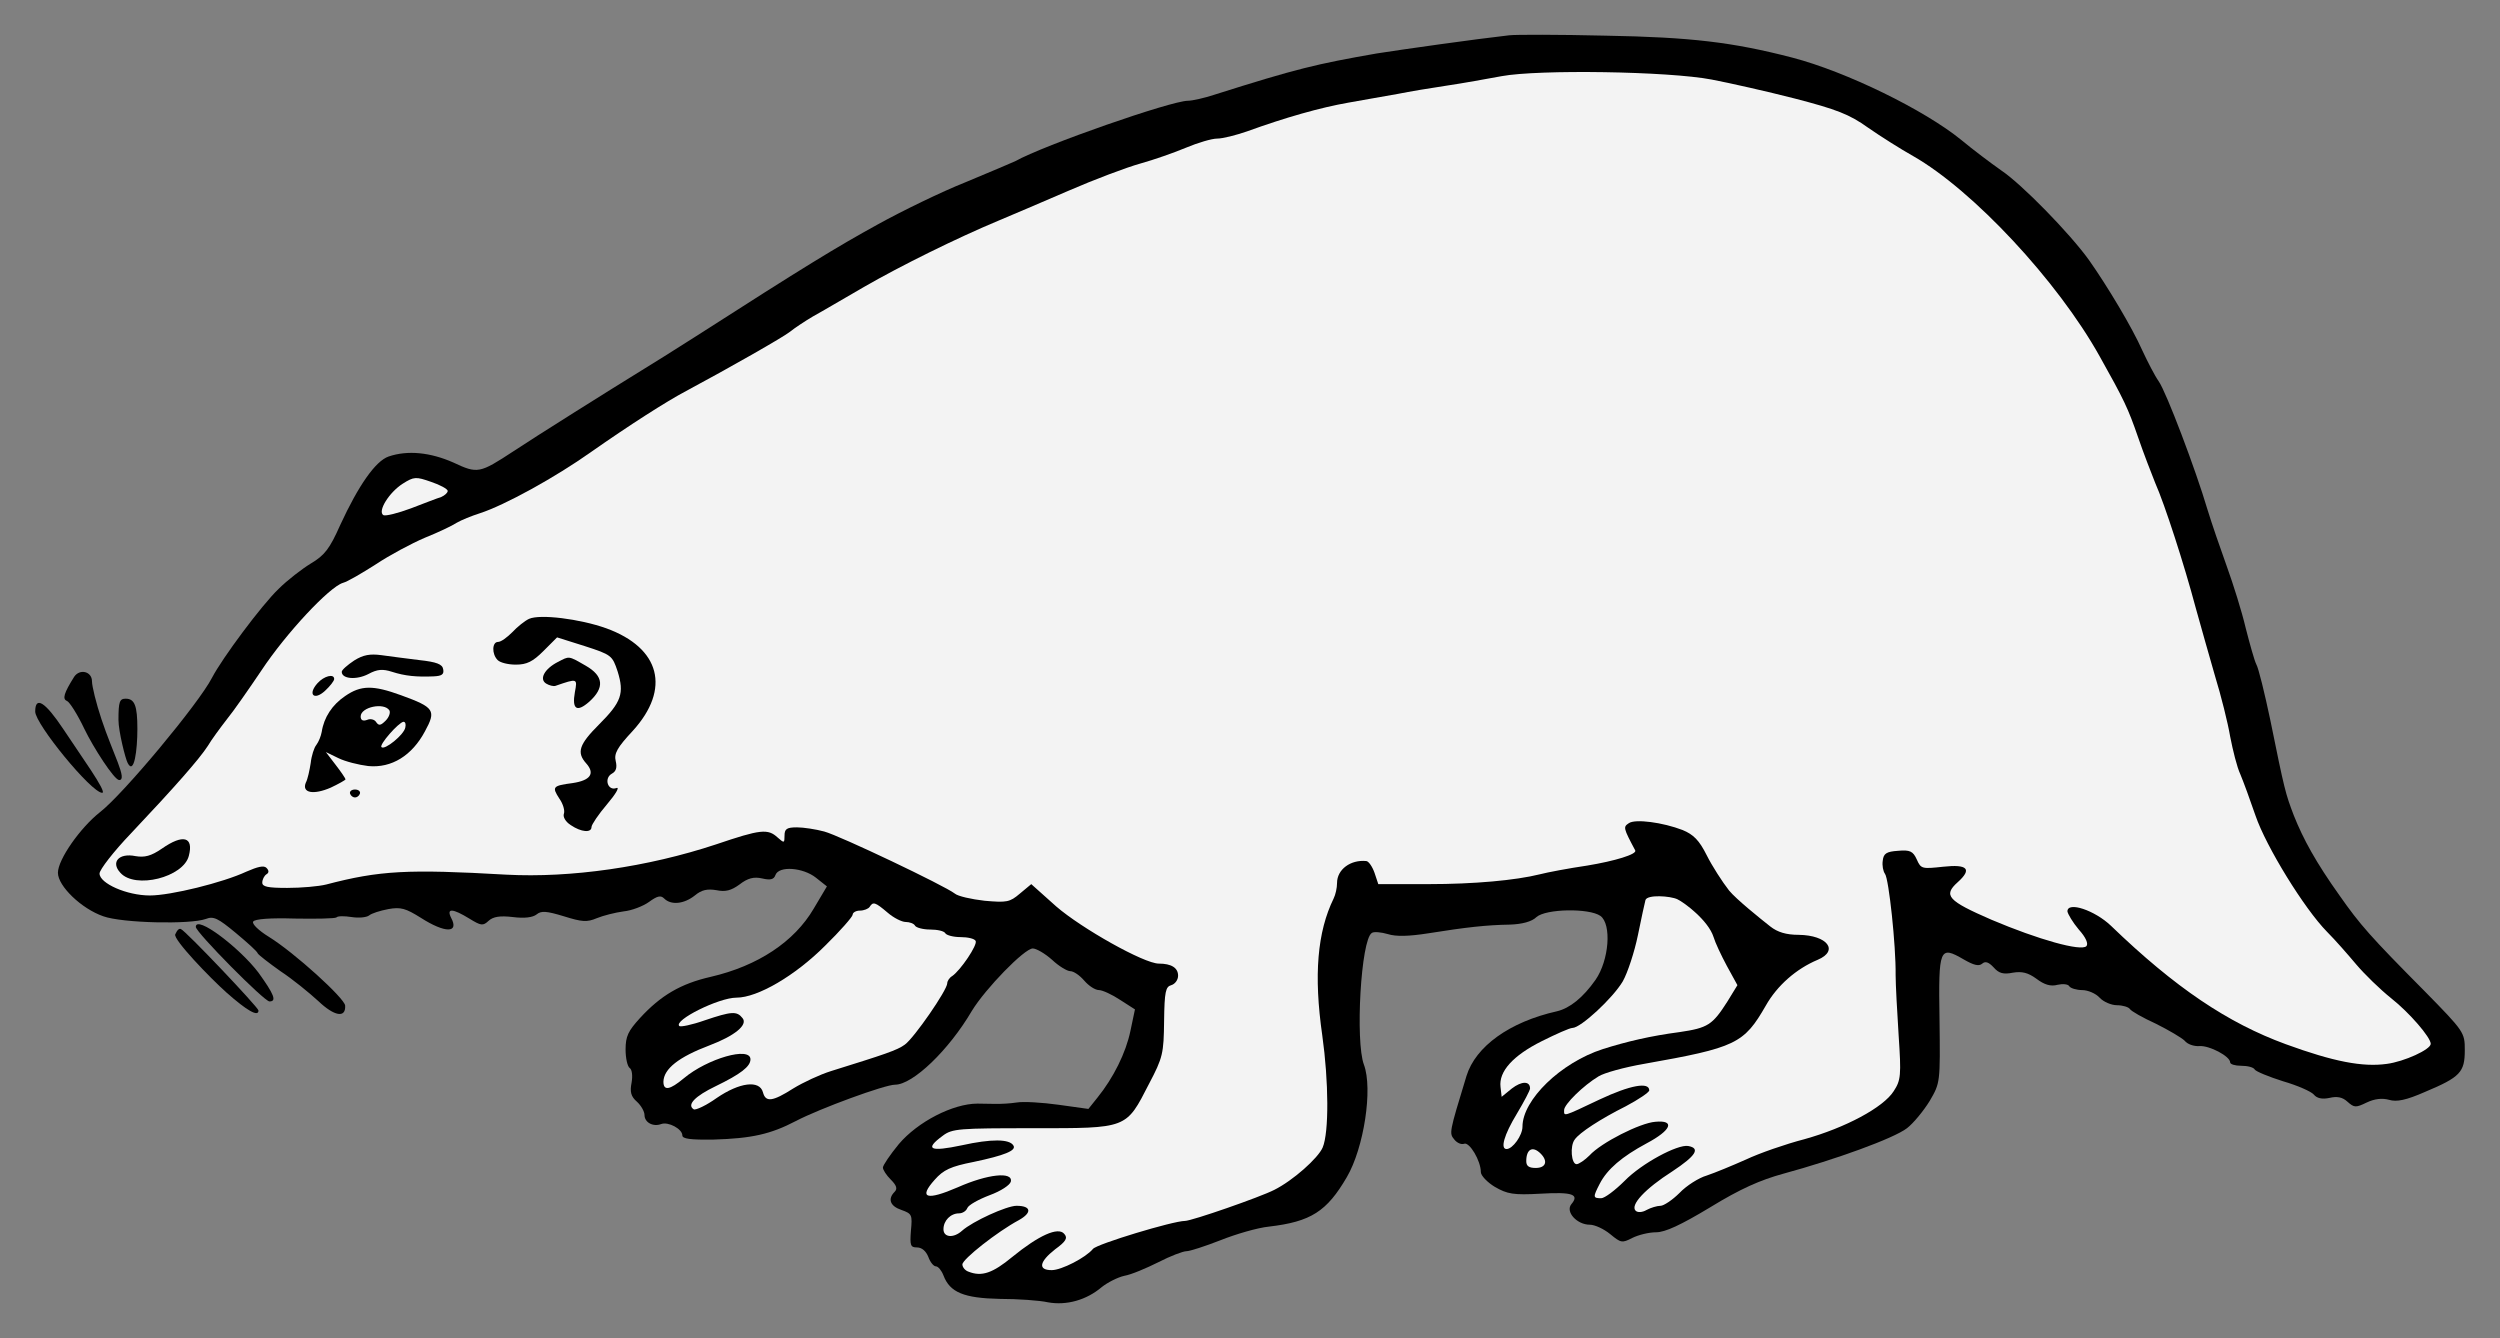 <?xml version="1.0" encoding="UTF-8" standalone="no"?>
<!DOCTYPE svg PUBLIC "-//W3C//DTD SVG 1.1//EN" "http://www.w3.org/Graphics/SVG/1.1/DTD/svg11.dtd">
<svg xmlns:dc="http://purl.org/dc/elements/1.1/" version="1.1" xmlns:xl="http://www.w3.org/1999/xlink" xmlns="http://www.w3.org/2000/svg" viewBox="49.5 94.5 319.5 171" width="319.5" height="171">
  <rect x="49.5" y="94.5" width="319.5" height="171" fill="#808080" stroke="none"/>
  <defs>
    <clipPath id="artboard_clip_path">
      <path d="M 49.5 94.5 L 369 94.5 L 369 265.5 L 49.5 265.5 Z"/>
    </clipPath>
  </defs>
  <g id="Badger_(3)" stroke="none" stroke-opacity="1" stroke-dasharray="none" fill="none" fill-opacity="1">
    <title>Badger (3)</title>
    <g id="Badger_(3)_Art" clip-path="url(#artboard_clip_path)">
      <title>Art</title>
      <g id="Group_25">
        <g id="Graphic_45">
          <path d="M 242.38 99.01 C 238.075 99.493 228.838 100.799 225.452 101.331 C 217.714 102.685 215.247 103.266 204.704 106.603 C 203.398 107.038 201.85 107.377 201.318 107.377 C 199.19 107.377 182.94 113.035 179.216 115.115 C 178.78 115.308 175.975 116.517 172.928 117.775 C 169.881 118.984 164.803 121.451 161.659 123.192 C 156.388 126.094 152.422 128.512 138.396 137.508 C 135.736 139.2 132.592 141.183 131.383 141.909 C 127.756 144.134 117.744 150.421 115.133 152.162 C 110.78 155.016 110.538 155.064 107.443 153.613 C 104.493 152.307 101.591 152.017 99.172 152.839 C 97.48 153.42 95.303 156.563 92.982 161.593 C 91.628 164.64 90.999 165.462 89.209 166.526 C 88.097 167.203 86.211 168.654 85.098 169.767 C 82.97 171.798 77.892 178.617 76.586 181.132 C 74.893 184.421 65.221 196.029 62.27 198.302 C 59.755 200.285 56.902 204.347 56.902 206.04 C 56.902 207.733 59.9 210.635 62.706 211.602 C 65.124 212.473 73.781 212.666 75.812 211.941 C 76.78 211.554 77.36 211.844 79.633 213.73 C 81.084 214.939 82.39 216.1 82.438 216.342 C 82.535 216.535 83.841 217.551 85.34 218.615 C 86.888 219.631 89.016 221.372 90.177 222.436 C 92.208 224.37 93.707 224.66 93.611 223.016 C 93.562 222.097 87.13 216.245 83.841 214.214 C 82.583 213.44 81.664 212.569 81.858 212.279 C 82.051 211.941 84.083 211.796 87.178 211.892 C 89.935 211.941 92.305 211.892 92.498 211.747 C 92.643 211.554 93.514 211.554 94.433 211.699 C 95.352 211.844 96.319 211.747 96.657 211.505 C 96.996 211.215 98.108 210.877 99.124 210.683 C 100.72 210.393 101.349 210.586 103.283 211.796 C 106.379 213.778 108.217 213.778 107.153 211.796 C 106.524 210.538 107.346 210.586 109.474 211.892 C 110.973 212.811 111.215 212.86 111.941 212.182 C 112.521 211.65 113.392 211.505 115.036 211.699 C 116.535 211.892 117.599 211.747 118.083 211.36 C 118.663 210.877 119.34 210.925 121.565 211.602 C 123.887 212.328 124.515 212.376 125.773 211.844 C 126.595 211.505 128.143 211.118 129.207 210.973 C 130.222 210.877 131.722 210.296 132.447 209.764 C 133.511 208.99 133.946 208.894 134.382 209.329 C 135.252 210.199 136.897 210.054 138.299 208.942 C 139.17 208.217 139.895 208.071 141.056 208.265 C 142.217 208.507 142.942 208.313 144.006 207.539 C 145.07 206.717 145.844 206.524 146.908 206.766 C 147.924 207.007 148.407 206.911 148.601 206.33 C 149.036 205.121 152.132 205.363 153.776 206.669 L 155.179 207.781 L 153.486 210.635 C 151.019 214.842 146.376 217.938 140.331 219.34 C 136.51 220.211 133.946 221.71 131.286 224.612 C 129.787 226.256 129.449 226.934 129.449 228.626 C 129.449 229.739 129.69 230.803 129.981 230.996 C 130.271 231.19 130.368 231.964 130.222 232.834 C 129.981 234.043 130.126 234.624 130.9 235.301 C 131.432 235.784 131.867 236.558 131.867 236.993 C 131.867 237.961 132.979 238.541 133.995 238.154 C 134.914 237.816 136.703 238.783 136.703 239.605 C 136.703 240.04 137.719 240.185 140.718 240.137 C 145.554 239.992 147.972 239.46 151.213 237.767 C 154.26 236.171 162.578 233.124 163.884 233.124 C 166.157 233.124 170.752 228.723 173.702 223.693 C 175.443 220.84 180.425 215.713 181.489 215.713 C 181.924 215.713 183.036 216.342 183.955 217.164 C 184.826 217.986 185.89 218.615 186.277 218.615 C 186.712 218.615 187.486 219.147 188.066 219.824 C 188.647 220.501 189.469 221.033 189.953 221.033 C 190.388 221.033 191.645 221.613 192.661 222.291 L 194.547 223.5 L 193.967 226.256 C 193.386 229.062 191.79 232.254 189.759 234.769 L 188.598 236.22 L 184.778 235.688 C 182.698 235.397 180.28 235.252 179.457 235.397 C 177.475 235.688 175.879 235.542 174.428 235.542 C 171.284 235.542 166.786 237.864 164.368 240.717 C 163.255 242.072 162.336 243.426 162.336 243.716 C 162.336 244.006 162.772 244.683 163.352 245.264 C 164.078 245.989 164.223 246.424 163.836 246.811 C 162.917 247.73 163.255 248.649 164.706 249.133 C 166.061 249.617 166.109 249.762 165.915 251.793 C 165.77 253.679 165.867 253.921 166.689 253.921 C 167.318 253.921 167.85 254.405 168.14 255.13 C 168.382 255.807 168.817 256.339 169.107 256.339 C 169.398 256.339 169.833 256.871 170.075 257.5 C 170.897 259.676 172.686 260.402 177.281 260.499 C 179.554 260.499 182.359 260.692 183.423 260.934 C 185.793 261.369 188.357 260.644 190.291 258.999 C 191.017 258.419 192.322 257.742 193.193 257.548 C 194.064 257.403 195.998 256.581 197.546 255.807 C 199.045 255.033 200.689 254.405 201.125 254.405 C 201.56 254.405 203.495 253.776 205.478 253.002 C 207.412 252.228 210.217 251.406 211.668 251.261 C 217.037 250.632 219.068 249.326 221.631 244.925 C 223.808 241.201 224.968 233.656 223.808 230.561 C 222.695 227.611 223.421 214.552 224.823 213.73 C 225.065 213.537 226.032 213.633 226.855 213.875 C 227.919 214.214 229.563 214.165 232.03 213.778 C 236.866 213.005 239.478 212.714 242.428 212.666 C 244.024 212.618 245.282 212.279 245.862 211.699 C 247.071 210.635 252.585 210.538 254.036 211.554 C 255.486 212.618 255.148 217.212 253.407 219.727 C 251.811 222 250.118 223.355 248.474 223.742 C 242.428 225.096 238.075 228.239 236.915 232.012 C 234.69 239.315 234.69 239.315 235.367 240.137 C 235.705 240.572 236.286 240.814 236.624 240.669 C 237.301 240.427 238.752 242.845 238.752 244.296 C 238.752 244.732 239.575 245.602 240.542 246.183 C 242.138 247.102 242.912 247.247 246.394 247.053 C 250.505 246.811 251.375 247.15 250.311 248.407 C 249.538 249.375 251.037 251.019 252.681 251.019 C 253.31 251.019 254.471 251.551 255.293 252.228 C 256.647 253.341 256.792 253.389 258.098 252.712 C 258.872 252.325 260.226 251.986 261.145 251.986 C 262.306 251.986 264.289 251.067 268.061 248.794 C 271.93 246.424 274.445 245.312 277.444 244.49 C 284.022 242.7 291.518 239.992 293.211 238.686 C 294.033 238.057 295.339 236.461 296.113 235.204 C 297.467 232.882 297.467 232.882 297.37 224.757 C 297.225 215.616 297.37 215.326 300.465 217.116 C 301.723 217.841 302.4 218.035 302.835 217.648 C 303.222 217.309 303.657 217.454 304.286 218.131 C 304.963 218.905 305.544 219.05 306.753 218.808 C 307.914 218.615 308.687 218.808 309.751 219.582 C 310.767 220.356 311.589 220.598 312.46 220.356 C 313.089 220.211 313.814 220.259 313.959 220.549 C 314.104 220.791 314.878 221.033 315.603 221.033 C 316.329 221.033 317.345 221.468 317.828 222 C 318.312 222.532 319.328 222.968 320.053 222.968 C 320.779 222.968 321.552 223.21 321.697 223.451 C 321.891 223.742 323.342 224.564 325.035 225.338 C 326.679 226.16 328.323 227.127 328.71 227.514 C 329.049 227.949 329.871 228.239 330.596 228.191 C 331.854 228.094 334.514 229.497 334.514 230.271 C 334.514 230.513 335.143 230.706 335.917 230.706 C 336.739 230.706 337.513 230.899 337.658 231.19 C 337.803 231.431 339.447 232.109 341.285 232.689 C 343.123 233.221 344.864 233.995 345.203 234.382 C 345.589 234.865 346.267 235.01 347.185 234.817 C 348.201 234.575 348.878 234.72 349.507 235.301 C 350.378 236.074 350.571 236.074 351.974 235.397 C 352.989 234.914 353.957 234.817 354.827 235.059 C 355.794 235.349 357.003 235.107 359.422 234.043 C 363.92 232.157 364.5 231.528 364.5 228.723 C 364.5 226.45 364.452 226.353 359.325 221.13 C 352.409 214.165 351.103 212.666 348.491 208.942 C 345.493 204.734 343.848 201.736 342.639 198.689 C 341.575 195.884 341.478 195.545 339.641 186.501 C 338.915 183.067 338.141 179.875 337.851 179.391 C 337.609 178.908 337.029 176.828 336.497 174.748 C 336.013 172.669 334.901 169.138 334.079 166.865 C 333.257 164.592 332.144 161.351 331.612 159.61 C 330.113 154.532 326.34 144.569 325.373 143.215 C 324.889 142.538 323.971 140.748 323.293 139.297 C 321.988 136.347 318.796 131.027 316.474 127.738 C 314.007 124.304 307.865 118.017 305.253 116.276 C 303.948 115.357 301.626 113.616 300.175 112.406 C 295.435 108.537 285.424 103.653 278.556 101.863 C 270.915 99.88 265.546 99.251 254.713 99.058 C 248.715 98.913 243.202 98.913 242.38 99.01 Z" fill="black"/>
        </g>
        <g id="Graphic_44">
          <path d="M 268.255 104.668 C 270.528 105.103 275.268 106.167 278.846 107.086 C 284.263 108.489 285.859 109.118 288.229 110.81 C 289.825 111.923 292.437 113.567 293.985 114.438 C 301.626 118.791 312.46 130.398 317.828 140.023 C 320.972 145.633 321.456 146.649 322.761 150.421 C 323.439 152.404 324.454 155.016 324.938 156.225 C 326.147 158.933 328.662 166.72 330.113 172.185 C 330.742 174.458 331.854 178.376 332.579 180.891 C 333.353 183.406 334.224 186.888 334.514 188.629 C 334.853 190.37 335.385 192.546 335.82 193.465 C 336.207 194.384 337.077 196.754 337.754 198.737 C 339.109 202.703 343.993 210.635 346.895 213.585 C 347.959 214.649 349.604 216.535 350.619 217.744 C 351.683 219.002 353.666 220.936 355.117 222.097 C 357.439 223.935 360.147 227.079 360.147 227.901 C 360.147 228.626 356.762 230.174 354.537 230.464 C 351.442 230.899 347.718 230.174 341.624 227.949 C 334.224 225.241 327.501 220.743 319.279 212.811 C 317.2 210.828 313.717 209.667 313.717 210.973 C 313.766 211.312 314.394 212.376 315.168 213.295 C 316.087 214.31 316.426 215.133 316.135 215.423 C 315.458 216.1 310.042 214.601 303.996 212.037 C 298.434 209.619 297.805 208.942 299.692 207.249 C 301.578 205.556 300.949 204.928 297.854 205.266 C 295.145 205.556 295 205.556 294.468 204.347 C 293.985 203.283 293.598 203.09 292.05 203.235 C 290.599 203.332 290.212 203.574 290.115 204.492 C 290.019 205.121 290.164 205.847 290.406 206.185 C 290.889 206.814 291.808 215.326 291.76 219.099 C 291.76 220.308 291.953 223.79 292.147 226.837 C 292.485 231.915 292.437 232.544 291.518 233.946 C 290.212 236.026 285.327 238.638 280.104 240.089 C 277.686 240.717 274.349 241.878 272.607 242.7 C 270.866 243.474 268.642 244.393 267.626 244.732 C 266.61 245.022 265.014 246.038 264.144 246.957 C 263.225 247.875 262.112 248.601 261.725 248.601 C 261.29 248.601 260.468 248.843 259.936 249.133 C 259.356 249.471 258.775 249.471 258.533 249.23 C 257.808 248.504 259.743 246.424 263.225 244.2 C 266.223 242.217 266.852 241.249 265.256 240.959 C 263.902 240.717 259.307 243.184 257.131 245.409 C 255.922 246.618 254.568 247.634 254.132 247.634 C 253.068 247.634 253.068 247.488 253.939 245.796 C 254.906 243.91 256.792 242.314 259.936 240.621 C 263.128 238.928 263.612 237.622 261.048 237.864 C 259.114 238.009 254.132 240.524 252.633 242.168 C 252.053 242.749 251.279 243.281 250.989 243.281 C 250.311 243.281 250.118 240.959 250.747 240.137 C 251.327 239.267 254.084 237.477 257.276 235.881 C 258.92 235.01 260.275 234.092 260.275 233.85 C 260.275 232.737 257.856 233.173 253.939 235.01 C 249.151 237.284 249.393 237.187 249.393 236.365 C 249.393 235.639 251.859 233.221 253.794 232.06 C 254.471 231.625 257.082 230.899 259.597 230.464 C 271.35 228.385 272.366 227.901 275.171 223.016 C 276.622 220.453 279.04 218.325 281.797 217.164 C 284.553 216.003 283.054 214.02 279.378 213.972 C 277.782 213.972 276.67 213.633 275.751 212.908 C 274.397 211.844 271.398 209.426 270.479 208.313 C 269.609 207.201 268.303 205.17 267.626 203.815 C 266.659 201.881 265.933 201.155 264.531 200.575 C 262.016 199.608 258.485 199.124 257.663 199.704 C 256.937 200.188 256.937 200.285 258.485 203.187 C 258.727 203.67 255.873 204.541 252.343 205.121 C 250.021 205.46 247.216 205.992 246.297 206.234 C 243.202 207.007 237.882 207.491 232.078 207.491 L 225.646 207.491 L 225.162 206.04 C 224.872 205.218 224.388 204.541 224.098 204.541 C 222.115 204.347 220.374 205.605 220.374 207.346 C 220.374 207.975 220.18 208.845 219.939 209.329 C 217.859 213.585 217.375 219.099 218.488 226.837 C 219.31 232.689 219.358 239.218 218.536 241.153 C 217.956 242.507 214.764 245.36 212.345 246.57 C 210.556 247.488 201.802 250.535 200.931 250.535 C 199.432 250.535 189.662 253.486 189.179 254.114 C 188.26 255.227 185.164 256.823 183.907 256.823 C 182.118 256.823 182.311 255.759 184.342 254.163 C 185.745 253.147 185.987 252.712 185.503 252.18 C 184.729 251.261 182.263 252.373 178.877 255.13 C 176.362 257.21 174.96 257.693 173.267 257.016 C 172.832 256.871 172.493 256.436 172.493 256.097 C 172.493 255.42 176.991 251.89 179.699 250.439 C 181.44 249.471 181.295 248.601 179.409 248.601 C 178.152 248.601 173.799 250.584 172.445 251.793 C 171.381 252.76 170.075 252.663 170.075 251.599 C 170.075 250.487 170.994 249.568 172.058 249.568 C 172.493 249.568 172.977 249.278 173.122 248.891 C 173.267 248.504 174.573 247.779 175.975 247.247 C 177.426 246.715 178.587 245.941 178.684 245.506 C 178.974 244.2 175.733 244.538 171.913 246.231 C 167.898 247.972 166.834 247.634 168.962 245.264 C 170.075 244.006 170.994 243.571 173.944 242.991 C 177.861 242.168 179.409 241.54 179.022 240.911 C 178.539 240.04 176.169 240.04 172.445 240.863 C 168.334 241.733 167.608 241.395 169.978 239.653 C 171.187 238.735 172.058 238.686 181.537 238.686 C 193.628 238.686 193.386 238.783 196.337 233.028 C 198.126 229.642 198.223 229.11 198.271 224.999 C 198.32 221.227 198.465 220.598 199.19 220.404 C 199.674 220.259 200.061 219.727 200.061 219.195 C 200.061 218.18 199.19 217.648 197.594 217.648 C 195.708 217.648 187.728 213.15 184.487 210.345 L 181.295 207.491 L 179.844 208.7 C 178.539 209.813 178.152 209.861 175.346 209.619 C 173.654 209.426 171.913 209.039 171.526 208.7 C 170.22 207.685 156.823 201.3 154.84 200.768 C 153.776 200.478 152.18 200.236 151.358 200.236 C 150.052 200.236 149.762 200.43 149.762 201.3 C 149.762 202.268 149.713 202.268 148.891 201.542 C 147.634 200.381 146.715 200.478 141.008 202.413 C 132.254 205.315 122.436 206.717 114.214 206.282 C 101.591 205.556 98.012 205.75 91.192 207.539 C 90.225 207.781 88 207.975 86.211 207.975 C 83.744 207.975 83.019 207.83 83.019 207.298 C 83.019 206.911 83.261 206.427 83.551 206.234 C 83.889 206.04 83.889 205.75 83.551 205.411 C 83.212 205.073 82.438 205.266 80.987 205.895 C 77.989 207.298 71.314 208.942 68.654 208.942 C 65.704 208.942 62.222 207.394 62.222 206.137 C 62.222 205.653 64.011 203.332 66.236 201.01 C 71.943 194.965 74.99 191.482 76.054 189.838 C 76.538 189.016 77.65 187.517 78.472 186.453 C 79.343 185.388 81.326 182.535 82.922 180.165 C 86.066 175.425 91.579 169.525 93.32 168.993 C 93.901 168.848 95.787 167.735 97.528 166.623 C 99.269 165.462 102.074 163.963 103.767 163.238 C 105.46 162.56 107.298 161.69 107.878 161.303 C 108.458 160.964 109.764 160.432 110.828 160.094 C 113.972 159.078 120.404 155.548 125.047 152.259 C 129.884 148.873 134.624 145.826 137.187 144.472 C 142.604 141.57 149.665 137.556 150.487 136.879 C 151.019 136.444 152.325 135.573 153.389 134.944 C 154.453 134.364 157.403 132.623 159.918 131.172 C 164.61 128.464 171.864 124.885 177.088 122.708 C 178.684 122.031 182.698 120.338 186.035 118.887 C 189.372 117.436 193.483 115.889 195.224 115.405 C 196.965 114.921 199.577 114.003 201.076 113.374 C 202.576 112.745 204.365 112.213 205.042 112.213 C 205.768 112.213 207.461 111.778 208.863 111.294 C 213.796 109.505 218.246 108.247 221.825 107.618 C 223.808 107.28 226.661 106.748 228.112 106.506 C 229.563 106.216 232.417 105.732 234.4 105.442 C 236.382 105.152 239.575 104.571 241.412 104.233 C 246.104 103.362 262.741 103.604 268.255 104.668 Z" fill="#f3f3f3"/>
        </g>
        <g id="Graphic_43">
          <path d="M 106.717 157.24 C 106.717 157.482 106.33 157.821 105.895 158.014 C 105.411 158.159 103.67 158.836 102.026 159.465 C 100.333 160.094 98.786 160.481 98.495 160.336 C 97.722 159.852 99.221 157.434 100.962 156.321 C 102.413 155.403 102.655 155.403 104.589 156.08 C 105.75 156.467 106.717 156.999 106.717 157.24 Z" fill="#f3f3f3"/>
        </g>
        <g id="Graphic_42">
          <path d="M 268.497 214.262 C 268.69 214.939 269.464 216.584 270.189 217.938 L 271.543 220.404 L 270.238 222.532 C 268.351 225.483 267.771 225.87 264.144 226.402 C 260.468 226.885 257.373 227.611 254.326 228.578 C 248.957 230.319 244.072 235.059 244.072 238.493 C 244.072 239.605 242.815 241.346 242.041 241.346 C 241.219 241.346 241.703 239.557 243.347 236.848 C 244.266 235.301 245.04 233.85 245.04 233.608 C 245.04 232.641 243.976 232.641 242.718 233.608 L 241.412 234.672 L 241.267 233.414 C 241.025 231.431 242.863 229.4 246.539 227.562 C 248.377 226.643 250.118 225.87 250.457 225.87 C 251.521 225.87 255.632 222.049 256.889 219.921 C 257.518 218.808 258.388 216.148 258.824 214.02 C 259.259 211.892 259.694 209.861 259.791 209.522 C 260.033 208.797 262.973 208.999 263.872 209.426 C 264.77 209.852 267.819 212.134 268.497 214.262 Z" fill="#f3f3f3"/>
        </g>
        <g id="Graphic_41">
          <path d="M 162.917 211.118 C 163.691 211.796 164.755 212.328 165.238 212.328 C 165.722 212.328 166.302 212.521 166.447 212.811 C 166.593 213.053 167.463 213.295 168.382 213.295 C 169.301 213.295 170.172 213.488 170.317 213.778 C 170.462 214.02 171.332 214.262 172.251 214.262 C 173.17 214.262 174.041 214.456 174.186 214.746 C 174.476 215.229 172.251 218.518 171.187 219.244 C 170.849 219.437 170.558 219.872 170.558 220.163 C 170.558 221.033 166.302 227.175 165.142 227.998 C 164.174 228.723 162.53 229.255 155.711 231.383 C 154.308 231.818 152.132 232.834 150.874 233.608 C 148.214 235.301 147.343 235.397 147.005 234.092 C 146.57 232.495 144.006 232.834 141.104 234.817 C 139.75 235.784 138.396 236.413 138.154 236.268 C 137.235 235.688 138.348 234.575 140.959 233.318 C 144.151 231.77 145.409 230.803 145.409 229.884 C 145.409 228.191 139.895 229.787 136.897 232.302 C 135.107 233.801 134.285 233.946 134.285 232.737 C 134.333 231.093 136.22 229.594 140.186 228.094 C 143.378 226.885 145.119 225.483 144.393 224.612 C 143.668 223.693 142.991 223.742 139.557 224.902 C 137.912 225.483 136.461 225.773 136.316 225.628 C 135.543 224.902 141.346 222 143.619 222 C 146.328 222 151.116 219.195 154.937 215.374 C 156.871 213.488 158.467 211.65 158.467 211.409 C 158.467 211.118 158.903 210.877 159.386 210.877 C 159.918 210.877 160.499 210.635 160.644 210.393 C 161.079 209.716 161.321 209.764 162.917 211.118 Z" fill="#f3f3f3"/>
        </g>
        <g id="Graphic_40">
          <path d="M 246.394 241.927 C 247.361 242.894 247.071 243.764 245.765 243.764 C 244.895 243.764 244.556 243.523 244.556 242.894 C 244.556 241.346 245.378 240.911 246.394 241.927 Z" fill="#f3f3f3"/>
        </g>
        <g id="Graphic_39">
          <path d="M 58.982 180.987 C 57.676 183.067 57.434 183.841 58.063 184.083 C 58.401 184.228 59.417 185.824 60.287 187.662 C 61.4 189.983 64.102 194.191 64.731 194.191 C 65.843 194.191 63.915 190.805 62.464 186.404 C 61.787 184.373 61.255 182.196 61.255 181.568 C 61.255 180.31 59.707 179.923 58.982 180.987 Z" fill="black"/>
        </g>
        <g id="Graphic_38">
          <path d="M 64.64 186.501 C 64.64 187.952 65.529 191.482 65.819 192.014 C 66.641 193.61 67.058 190.37 67.058 187.662 C 67.058 184.711 66.72 183.792 65.559 183.792 C 64.785 183.792 64.64 184.179 64.64 186.501 Z" fill="black"/>
        </g>
        <g id="Graphic_37">
          <path d="M 54 185.437 C 54 187.033 61.152 195.775 62.554 195.823 C 63.28 195.823 59.707 190.902 57.579 187.662 C 55.257 184.179 54 183.406 54 185.437 Z" fill="black"/>
        </g>
        <g id="Graphic_36">
          <path d="M 74.525 212.962 C 74.525 213.639 83.261 222.484 83.938 222.484 C 84.905 222.484 84.518 221.565 82.535 218.808 C 80.117 215.616 74.525 211.366 74.525 212.962 Z" fill="black"/>
        </g>
        <g id="Graphic_35">
          <path d="M 71.895 213.911 C 71.612 214.547 76.296 219.437 78.472 221.372 C 81.036 223.645 82.535 224.515 82.535 223.645 C 82.535 223.258 73.201 213.428 72.62 213.234 C 72.427 213.138 72.178 213.276 71.895 213.911 Z" fill="black"/>
        </g>
        <g id="Graphic_34">
          <path d="M 117.116 173.588 C 116.584 173.829 115.616 174.603 114.988 175.28 C 114.311 175.957 113.537 176.538 113.15 176.538 C 112.376 176.538 112.328 178.085 113.101 178.859 C 113.44 179.198 114.456 179.44 115.423 179.44 C 116.825 179.44 117.599 179.053 118.954 177.699 L 120.695 175.957 L 124.225 177.07 C 127.659 178.182 127.756 178.279 128.433 180.31 C 129.304 183.115 128.917 184.228 126.063 187.081 C 123.5 189.645 123.161 190.66 124.419 192.063 C 125.579 193.369 124.951 194.239 122.678 194.578 C 120.114 194.916 120.018 195.061 120.985 196.561 C 121.468 197.238 121.71 198.108 121.565 198.495 C 121.42 198.882 121.759 199.511 122.436 199.946 C 123.79 200.865 125.096 200.962 125.096 200.188 C 125.096 199.898 125.966 198.592 127.079 197.286 C 128.191 195.98 128.723 195.061 128.288 195.206 C 127.175 195.642 126.643 193.949 127.707 193.369 C 128.239 193.078 128.385 192.595 128.191 191.773 C 127.949 190.805 128.385 190.031 130.368 187.903 C 135.252 182.535 133.898 177.312 126.982 174.797 C 123.597 173.588 118.518 172.959 117.116 173.588 Z" fill="black"/>
        </g>
        <g id="Graphic_33">
          <path d="M 94.771 178.908 C 93.901 179.488 93.175 180.117 93.175 180.359 C 93.175 181.278 95.061 181.423 96.561 180.649 C 97.722 180.02 98.399 179.972 99.608 180.359 C 101.252 180.891 102.751 181.036 104.928 180.939 C 105.943 180.891 106.282 180.697 106.137 180.02 C 106.04 179.391 105.315 179.101 103.09 178.859 C 101.494 178.666 99.318 178.376 98.254 178.231 C 96.803 178.037 95.932 178.182 94.771 178.908 Z" fill="black"/>
        </g>
        <g id="Graphic_32">
          <path d="M 120.791 179.101 C 119.099 179.972 118.373 181.278 119.292 181.858 C 119.679 182.1 120.259 182.245 120.501 182.148 C 123.306 181.181 123.306 181.181 122.968 182.97 C 122.581 185.147 123.21 185.582 124.806 184.179 C 126.789 182.39 126.643 180.891 124.37 179.585 C 122.097 178.279 122.291 178.327 120.791 179.101 Z" fill="black"/>
        </g>
        <g id="Graphic_31">
          <path d="M 90.08 181.81 C 88.774 183.26 89.645 184.083 91.047 182.777 C 91.676 182.196 92.208 181.519 92.208 181.278 C 92.208 180.552 90.902 180.891 90.08 181.81 Z" fill="black"/>
        </g>
        <g id="Graphic_30">
          <path d="M 93.611 183.454 C 91.966 184.566 90.902 186.162 90.612 188.049 C 90.515 188.581 90.225 189.306 89.935 189.693 C 89.645 190.031 89.306 191.095 89.209 192.014 C 89.064 192.933 88.822 194.094 88.581 194.529 C 88.049 195.835 89.548 196.125 91.773 195.158 C 92.788 194.674 93.659 194.191 93.659 194.094 C 93.659 193.997 93.079 193.127 92.401 192.256 L 91.144 190.612 L 92.74 191.386 C 93.611 191.821 95.352 192.256 96.561 192.401 C 99.559 192.692 102.171 191.047 103.815 187.952 C 105.266 185.292 105.025 184.905 100.768 183.357 C 97.189 182.051 95.642 182.051 93.611 183.454 Z" fill="black"/>
        </g>
        <g id="Graphic_29">
          <path d="M 99.269 185.292 C 99.414 185.582 99.221 186.162 98.786 186.598 C 98.157 187.226 97.915 187.275 97.576 186.791 C 97.383 186.453 96.851 186.307 96.416 186.501 C 95.884 186.694 95.593 186.549 95.593 186.066 C 95.593 184.856 98.592 184.228 99.269 185.292 Z" fill="#f3f3f3"/>
        </g>
        <g id="Graphic_28">
          <path d="M 101.3 187.468 C 101.155 188.387 98.64 190.418 98.254 189.983 C 97.915 189.693 100.43 186.839 101.059 186.743 C 101.3 186.743 101.397 187.033 101.3 187.468 Z" fill="#f3f3f3"/>
        </g>
        <g id="Graphic_27">
          <path d="M 94.239 195.932 C 94.336 196.222 94.626 196.416 94.868 196.416 C 95.11 196.416 95.4 196.222 95.497 195.932 C 95.593 195.642 95.303 195.4 94.868 195.4 C 94.433 195.4 94.143 195.642 94.239 195.932 Z" fill="black"/>
        </g>
        <g id="Graphic_26">
          <path d="M 70.202 202.945 C 68.8 203.912 67.977 204.106 66.817 203.912 C 64.689 203.477 63.625 204.686 64.882 206.04 C 66.768 208.168 72.959 206.62 73.636 203.864 C 74.265 201.446 72.911 201.059 70.202 202.945 Z" fill="black"/>
        </g>
      </g>
    </g>
  </g>
</svg>
